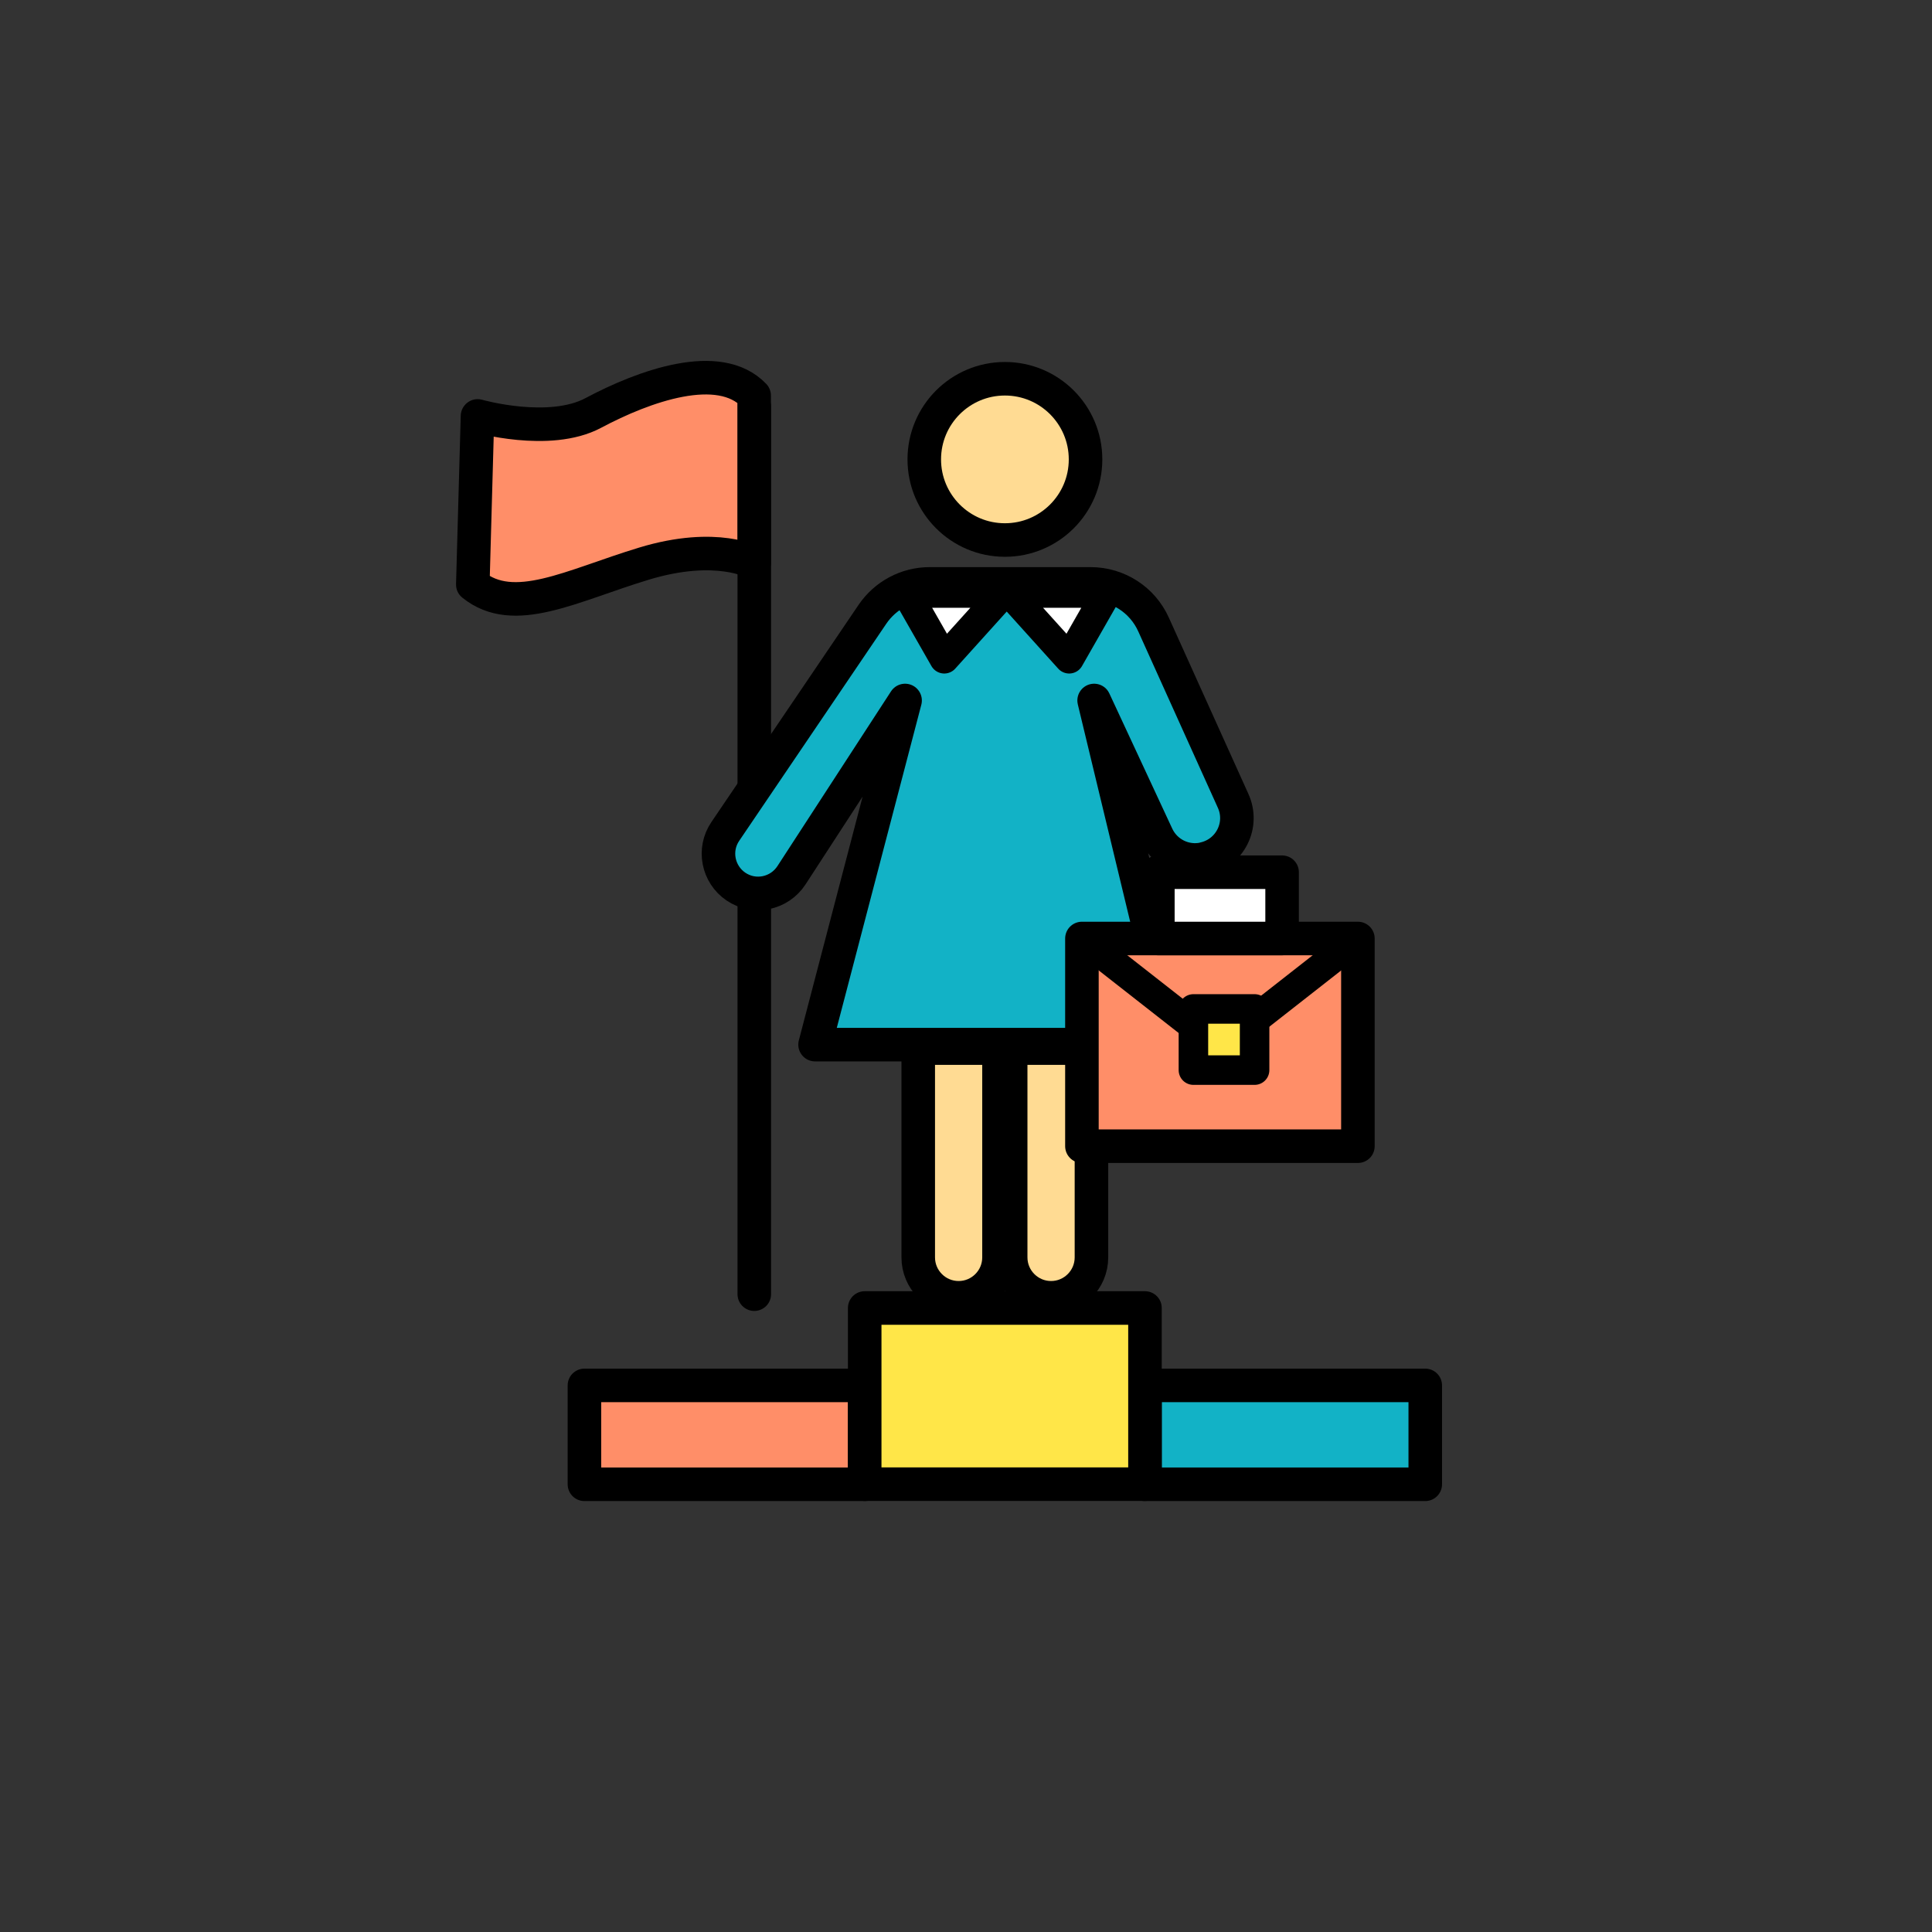 <?xml version="1.0" encoding="UTF-8"?><svg id="_レイヤー_2" xmlns="http://www.w3.org/2000/svg" width="144" height="144" viewBox="0 0 144 144"><rect x="0" y="0" width="144" height="144" fill="#333333" stroke="none"/><defs><style>.cls-1{fill:#12b2c6;}.cls-1,.cls-2,.cls-3,.cls-4,.cls-5,.cls-6{stroke-width:2.5px;}.cls-1,.cls-2,.cls-3,.cls-4,.cls-5,.cls-6,.cls-7,.cls-8,.cls-9{stroke:#000;stroke-linecap:round;stroke-linejoin:round;}.cls-2{fill:#ff8e68;}.cls-3{fill:#ffdb93;}.cls-4,.cls-7{fill:#fff;}.cls-5,.cls-8{fill:#ffe648;}.cls-10{stroke-width:0px;}.cls-10,.cls-6,.cls-9{fill:none;}.cls-7,.cls-8,.cls-9{stroke-width:2.2px;}</style></defs><g id="design"><circle class="cls-10" cx="72" cy="72" r="72"/><line class="cls-6" x1="56.22" y1="30.3" x2="56.22" y2="96.46"/><path class="cls-2" d="m35.6,31s5.34,1.53,8.62-.22c3.81-2.03,9.39-4.03,11.99-1.3v12.46s-2.77-1.58-8.21.07-9.69,4.04-12.76,1.56l.35-12.56Z"/><circle class="cls-3" cx="74.9" cy="34.24" r="6.01"/><path class="cls-1" d="m89.75,64.01h0c1.93-.43,2.98-2.52,2.16-4.32l-5.93-13.14c-.83-1.85-2.67-3.03-4.69-3.03h-12c-1.71,0-3.3.85-4.26,2.26l-10.97,16.19c-.92,1.35-.56,3.19.79,4.11h0c1.37.93,3.23.55,4.14-.84l8.47-13.03-6.71,25.65h26.98l-6.18-25.65,4.69,10.08c.62,1.33,2.08,2.05,3.51,1.73Z"/><polygon class="cls-7" points="74.8 44.2 70.38 49.1 67.58 44.2 74.8 44.2"/><polygon class="cls-7" points="75.27 44.2 79.69 49.1 82.49 44.2 75.27 44.2"/><path class="cls-3" d="m68.44,78.12h6.02v15.6c0,1.66-1.35,3.01-3.01,3.01h0c-1.66,0-3.01-1.35-3.01-3.01v-15.6h0Z"/><path class="cls-3" d="m75.33,78.12h6.02v15.6c0,1.66-1.35,3.01-3.01,3.01h0c-1.66,0-3.01-1.35-3.01-3.01v-15.6h0Z"/><rect class="cls-2" x="80.64" y="69.95" width="20.57" height="15.48"/><polygon class="cls-9" points="80.64 69.95 101.22 69.95 90.93 78.01 80.64 69.95"/><rect class="cls-8" x="88.95" y="75.2" width="4.56" height="4.56"/><rect class="cls-4" x="86.3" y="65.01" width="9.26" height="4.94"/><rect class="cls-1" x="85.34" y="103.26" width="20.89" height="7.37"/><rect class="cls-2" x="43.56" y="103.26" width="20.89" height="7.37"/><rect class="cls-5" x="64.45" y="97.49" width="20.89" height="13.13"/></g></svg>